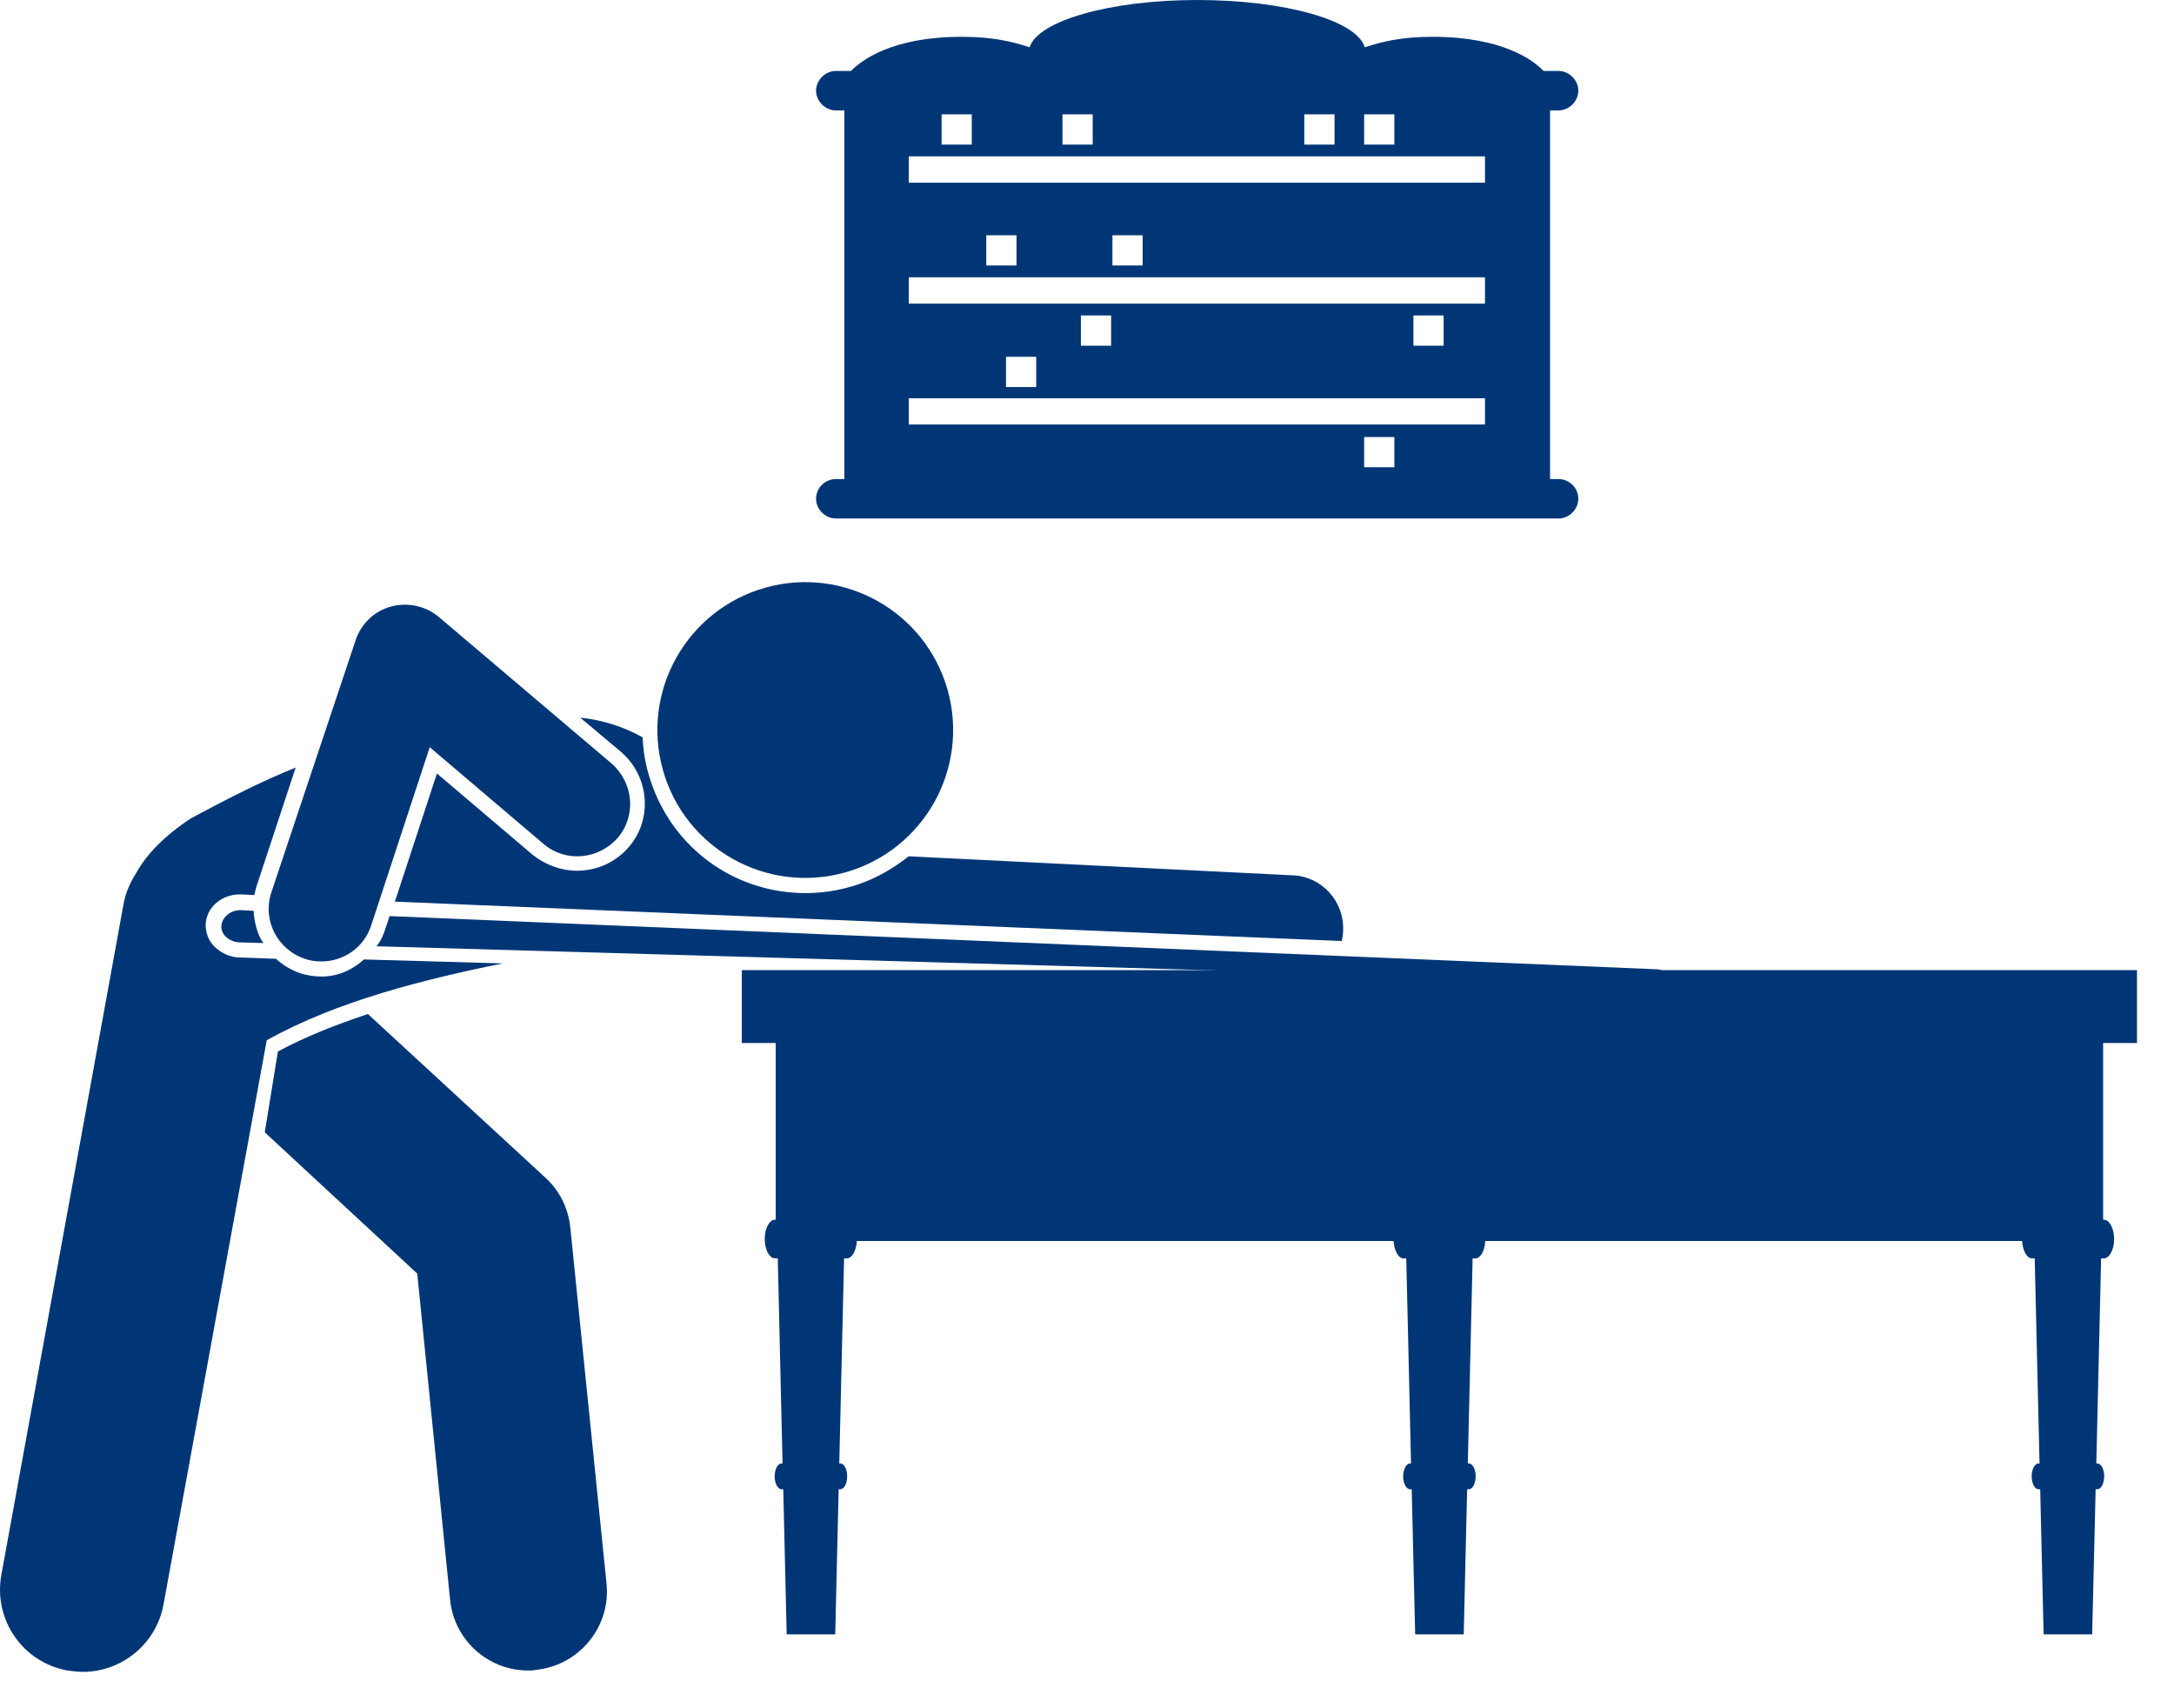 <svg width="42" height="33" viewBox="0 0 42 33" fill="none" xmlns="http://www.w3.org/2000/svg">
<path d="M5.115 21.874L8.061 24.603L8.695 30.9C8.772 31.687 9.432 32.271 10.206 32.271C10.257 32.271 10.308 32.271 10.358 32.258C11.196 32.169 11.806 31.421 11.717 30.583L11.018 23.715C10.98 23.346 10.815 23.004 10.536 22.75L7.108 19.589C6.499 19.792 5.915 20.02 5.369 20.312L5.115 21.874Z" fill="#003676"/>
<path d="M6.207 18.865C6.067 18.865 5.928 18.84 5.801 18.802C5.623 18.738 5.471 18.649 5.331 18.522L4.633 18.497C4.443 18.497 4.265 18.408 4.138 18.281C4.024 18.167 3.973 18.015 3.973 17.862C3.985 17.532 4.277 17.278 4.633 17.278C4.646 17.278 4.658 17.278 4.671 17.278L4.912 17.291C4.925 17.24 4.938 17.189 4.95 17.139L5.712 14.828C5.077 15.082 4.43 15.412 3.693 15.806C3.173 16.148 2.83 16.504 2.627 16.872C2.513 17.05 2.424 17.253 2.386 17.469L0.025 30.43C-0.128 31.294 0.444 32.119 1.307 32.271C1.408 32.284 1.497 32.297 1.599 32.297C2.348 32.297 3.021 31.763 3.16 30.989L5.153 20.096C6.512 19.335 8.213 18.916 9.711 18.611L7.032 18.535C6.791 18.751 6.512 18.865 6.207 18.865Z" fill="#003676"/>
<path d="M15.563 17.253C14.268 17.253 13.126 16.478 12.643 15.285C12.504 14.942 12.427 14.586 12.415 14.244C12.072 14.053 11.678 13.914 11.209 13.863L11.996 14.523C12.542 14.993 12.618 15.818 12.148 16.364C11.894 16.656 11.539 16.821 11.145 16.821C10.84 16.821 10.536 16.707 10.294 16.516L8.441 14.942L7.629 17.418L25.922 18.179C25.935 18.116 25.948 18.052 25.948 17.976C25.973 17.418 25.541 16.935 24.983 16.91L17.556 16.542C17.315 16.732 17.048 16.897 16.744 17.024C16.363 17.176 15.969 17.253 15.563 17.253Z" fill="#003676"/>
<path d="M16.329 16.853C17.848 16.426 18.734 14.849 18.307 13.33C17.881 11.812 16.303 10.926 14.785 11.353C13.266 11.78 12.381 13.357 12.807 14.875C13.234 16.394 14.811 17.279 16.329 16.853Z" fill="#003676"/>
<path d="M32.016 18.725L7.527 17.697L7.438 17.963C7.4 18.077 7.349 18.192 7.273 18.28L32.003 18.991C32.219 19.004 32.232 18.738 32.016 18.725Z" fill="#003676"/>
<path d="M4.646 18.205L5.09 18.218C5.077 18.192 5.052 18.167 5.039 18.141C4.95 17.964 4.912 17.786 4.899 17.595L4.671 17.583C4.468 17.57 4.29 17.71 4.277 17.887C4.265 18.052 4.43 18.205 4.646 18.205Z" fill="#003676"/>
<path d="M5.242 17.24C5.065 17.773 5.357 18.345 5.89 18.522C5.991 18.56 6.106 18.573 6.207 18.573C6.639 18.573 7.032 18.306 7.172 17.875L8.302 14.434L10.498 16.301C10.93 16.669 11.564 16.605 11.933 16.186C12.301 15.755 12.237 15.12 11.818 14.752L8.48 11.921C8.226 11.705 7.87 11.629 7.553 11.718C7.223 11.806 6.969 12.06 6.867 12.378L5.242 17.24Z" fill="#003676"/>
<path d="M30.111 2.133C30.314 2.133 30.492 1.955 30.492 1.752C30.492 1.549 30.314 1.371 30.111 1.371H29.819C29.629 1.168 29.032 0.711 27.674 0.711C27.09 0.711 26.709 0.8 26.366 0.914C26.214 0.394 24.817 0 23.129 0C21.441 0 20.044 0.406 19.892 0.914C19.549 0.8 19.168 0.711 18.584 0.711C17.226 0.711 16.642 1.168 16.439 1.371H16.147C15.944 1.371 15.766 1.549 15.766 1.752C15.766 1.955 15.944 2.133 16.147 2.133H16.312V9.255H16.147C15.944 9.255 15.766 9.42 15.766 9.636C15.766 9.839 15.944 10.016 16.147 10.016H30.111C30.314 10.016 30.492 9.839 30.492 9.636C30.492 9.42 30.314 9.255 30.111 9.255H29.946V2.133H30.111ZM26.354 2.209H26.938V2.793H26.354V2.209ZM25.198 2.209H25.782V2.793H25.198V2.209ZM20.526 2.209H21.11V2.793H20.526V2.209ZM18.191 2.209H18.774V2.793H18.191V2.209ZM26.938 9.026H26.354V8.442H26.938V9.026ZM28.689 8.201H17.556V7.693H28.689V8.201ZM19.435 7.477V6.893H20.019V7.477H19.435ZM20.882 6.678V6.094H21.466V6.678H20.882ZM27.306 6.678V6.094H27.89V6.678H27.306ZM28.689 5.865H17.556V5.357H28.689V5.865ZM19.054 5.129V4.545H19.638V5.129H19.054ZM21.491 5.129V4.545H22.075V5.129H21.491ZM28.689 3.529H17.556V3.021H28.689V3.529Z" fill="#003676"/>
<path d="M30.437 18.741H24.868H23.799H14.331V20.149H14.986V23.562H14.973C14.867 23.562 14.774 23.724 14.774 23.935C14.774 24.135 14.86 24.309 14.973 24.309H15.026L15.118 28.271H15.098C15.026 28.271 14.966 28.384 14.966 28.52C14.966 28.657 15.026 28.769 15.098 28.769H15.132L15.198 31.573H16.136L16.202 28.769H16.235C16.308 28.769 16.367 28.657 16.367 28.52C16.367 28.384 16.308 28.271 16.235 28.271H16.214L16.307 24.31H16.36C16.459 24.31 16.545 24.16 16.552 23.974H26.923C26.936 24.161 27.015 24.31 27.115 24.31H27.168L27.26 28.271H27.24C27.168 28.271 27.108 28.384 27.108 28.52C27.108 28.657 27.168 28.769 27.24 28.769H27.273L27.34 31.573H28.278L28.344 28.769H28.377C28.45 28.769 28.509 28.657 28.509 28.52C28.509 28.384 28.45 28.271 28.377 28.271H28.357L28.45 24.31H28.502C28.601 24.31 28.687 24.16 28.693 23.974H31.17H32.809H33.714C34.259 23.974 34.806 23.974 35.352 23.974H39.065C39.078 24.161 39.157 24.31 39.257 24.31H39.309L39.402 28.271H39.382C39.309 28.271 39.25 28.384 39.25 28.52C39.25 28.657 39.309 28.769 39.382 28.769H39.415L39.481 31.573H40.419L40.486 28.769H40.519C40.592 28.769 40.651 28.657 40.651 28.52C40.651 28.384 40.592 28.271 40.519 28.271H40.499L40.592 24.31H40.644C40.75 24.31 40.843 24.148 40.843 23.936C40.843 23.737 40.757 23.563 40.644 23.563H40.631V20.149H41.285V18.741H36.627H30.437Z" fill="#003676"/>
</svg>
